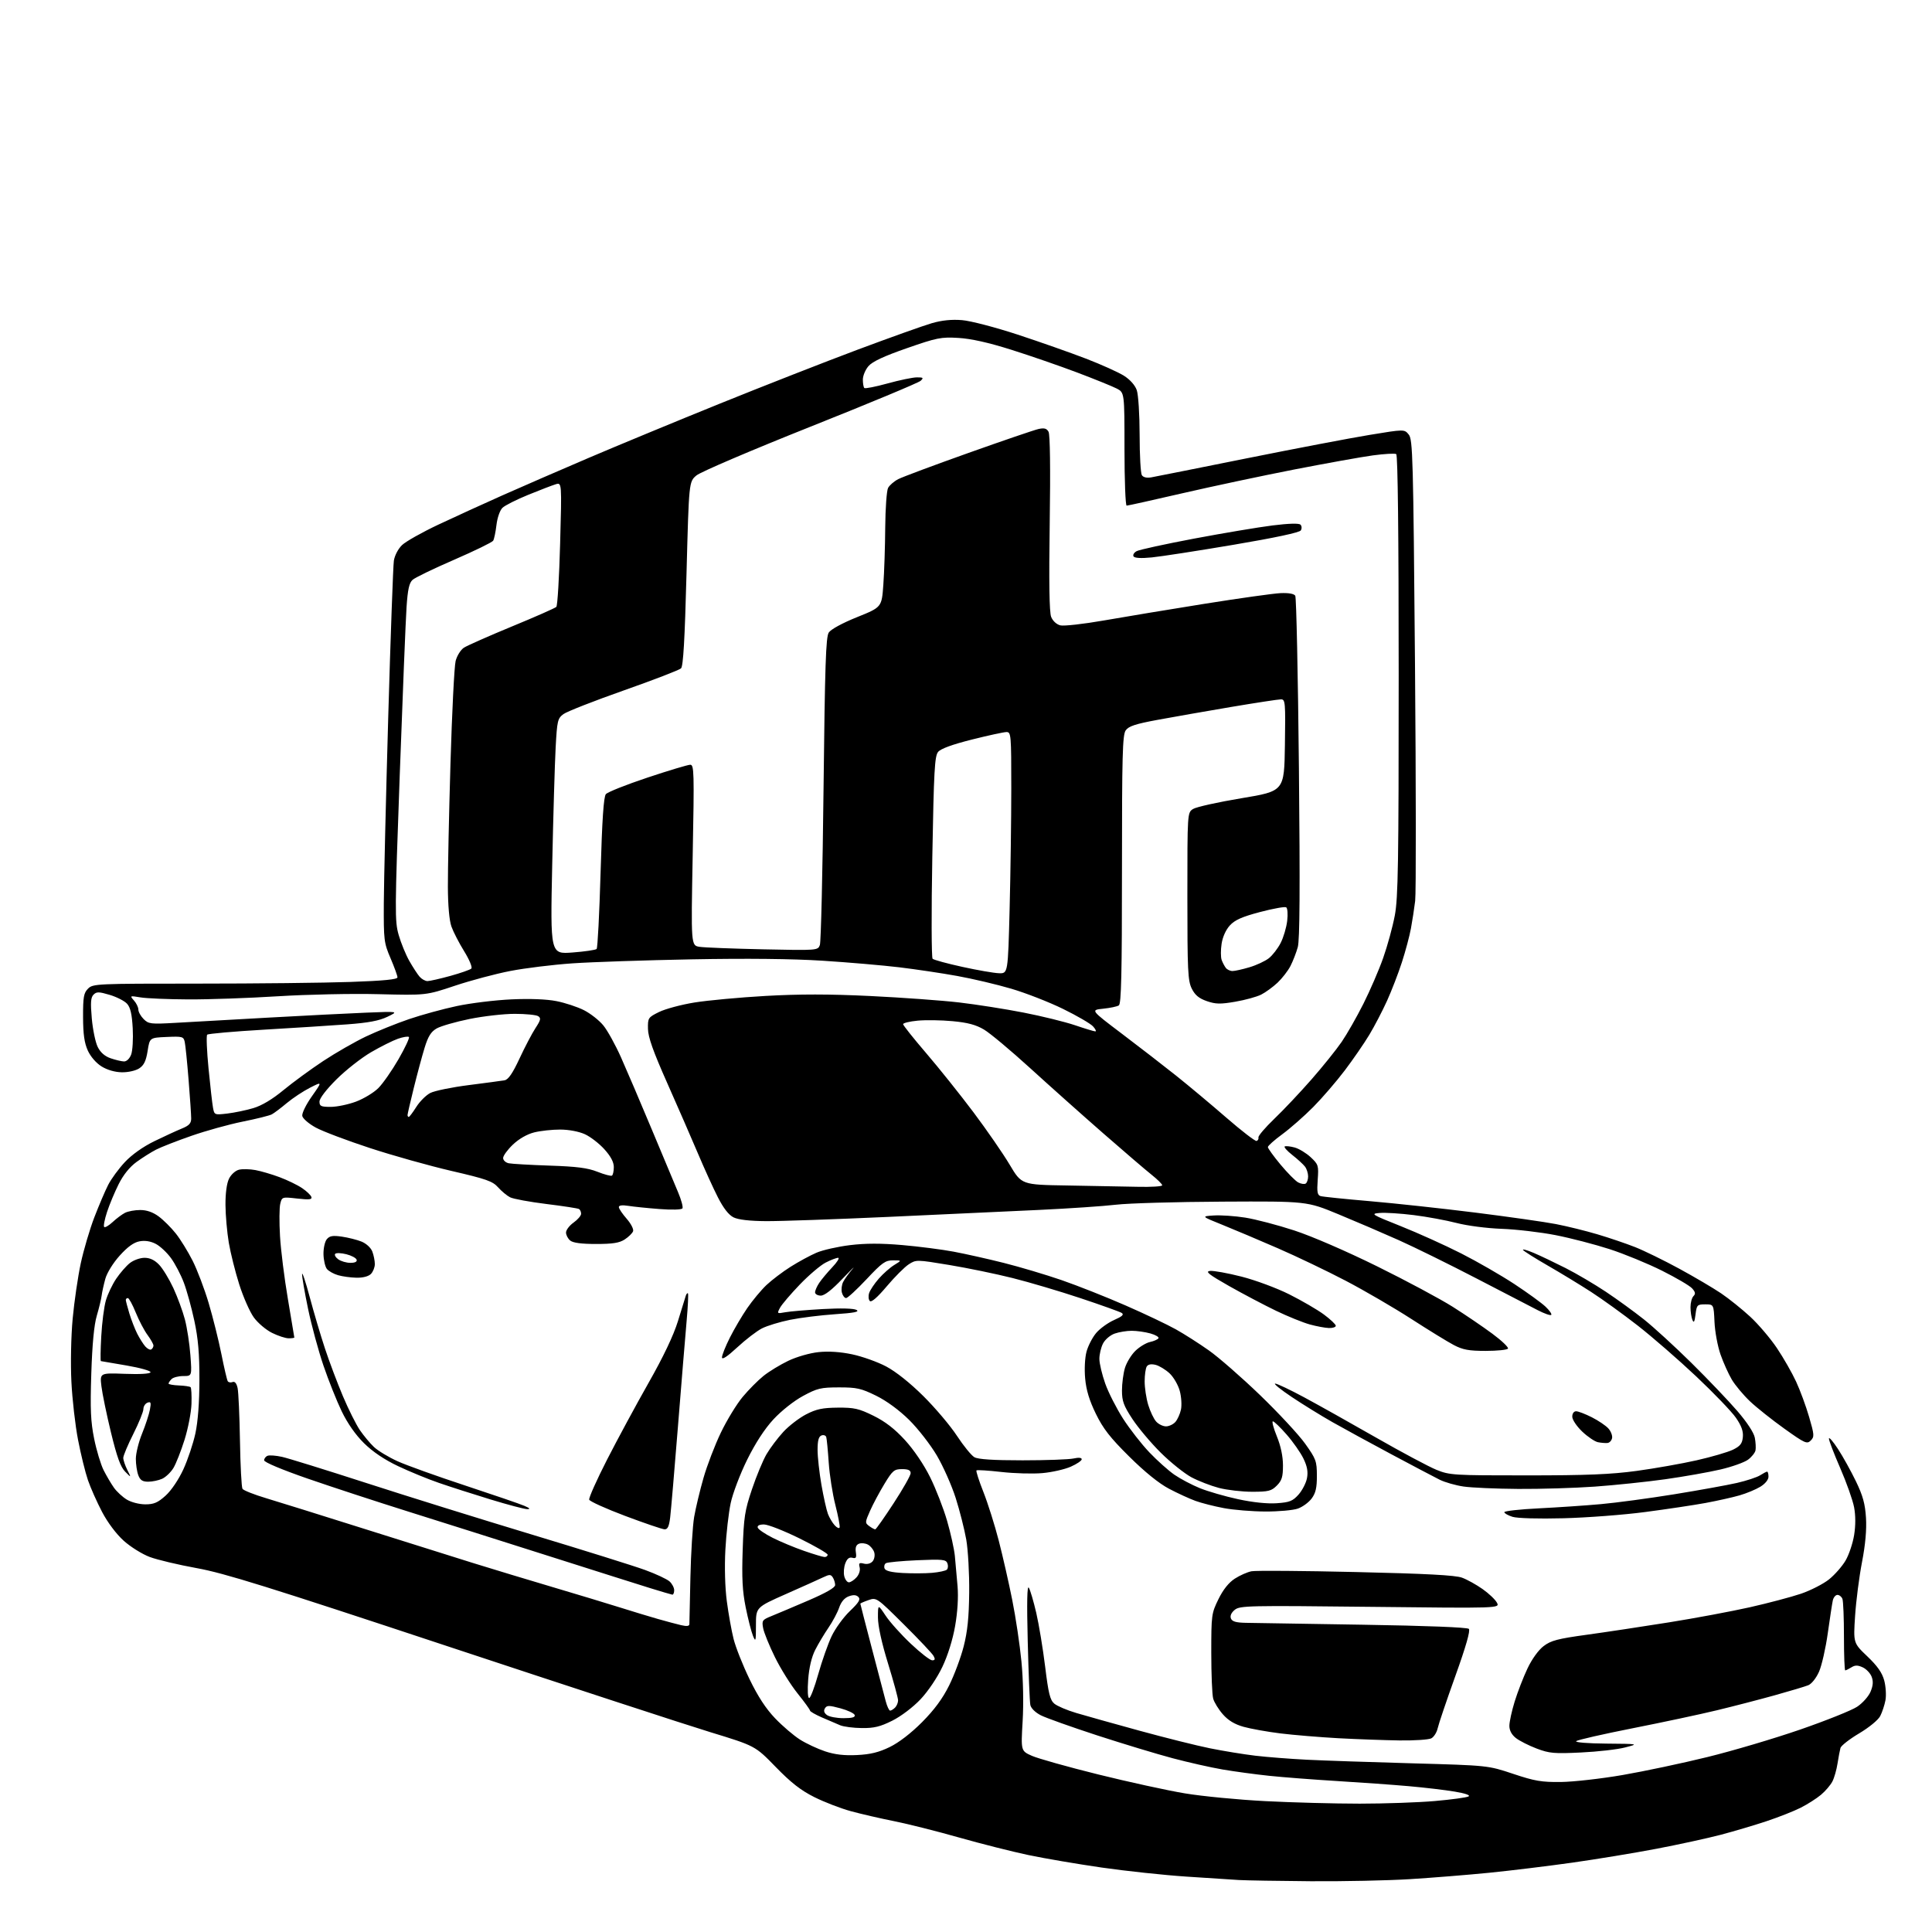 <?xml version="1.0" encoding="UTF-8" standalone="no"?>
<svg 
  version="1.1" 
  xmlns="http://www.w3.org/2000/svg" 
  xmlns:xlink="http://www.w3.org/1999/xlink" 
  xmlns:svg="http://www.w3.org/2000/svg"
  xmlns:rdf="http://www.w3.org/1999/02/22-rdf-syntax-ns#"
  xmlns:cc="http://creativecommons.org/ns#"
  xmlns:dc="http://purl.org/dc/elements/1.1/"
  viewBox="0 0 768 768"
  width="768"
  height="768"
>
<style>svg {background-color: white; }</style>"
<path stroke="none" fill="black" fill-rule="evenodd" d="M521.00,747.82C508.07,747.72 495.25,747.50 492.50,747.34C489.75,747.18 480.30,746.56 471.50,745.97C462.70,745.39 447.62,743.77 438.00,742.39C428.38,741.00 415.22,738.76 408.76,737.40C402.31,736.04 389.93,732.91 381.26,730.45C372.59,727.98 361.00,725.06 355.50,723.96C350.00,722.86 342.22,721.07 338.21,719.97C334.20,718.88 327.67,716.36 323.71,714.38C318.33,711.69 314.44,708.65 308.35,702.39C300.20,694.01 300.20,694.01 282.35,688.56C272.53,685.56 225.58,670.20 178.00,654.44C106.48,630.74 89.20,625.35 78.22,623.36C70.92,622.04 62.50,620.04 59.52,618.92C56.54,617.81 51.89,614.91 49.19,612.48C46.25,609.84 42.80,605.25 40.59,601.04C38.56,597.17 36.02,591.48 34.96,588.39C33.90,585.29 32.12,578.07 31.02,572.34C29.91,566.61 28.72,556.20 28.38,549.21C28.02,542.00 28.24,531.16 28.89,524.16C29.52,517.38 30.97,507.48 32.11,502.16C33.26,496.85 35.68,488.63 37.50,483.90C39.32,479.17 41.79,473.37 43.00,471.01C44.20,468.65 47.19,464.57 49.64,461.95C52.40,459.00 56.83,455.86 61.30,453.67C65.26,451.74 70.19,449.47 72.25,448.63C75.17,447.44 76.00,446.55 76.00,444.61C76.00,443.23 75.54,436.35 74.97,429.30C74.41,422.26 73.72,415.47 73.44,414.21C72.97,412.05 72.53,411.93 66.23,412.21C59.51,412.50 59.51,412.50 58.68,417.78C58.04,421.76 57.22,423.46 55.35,424.69C53.95,425.61 50.95,426.29 48.45,426.25C45.71,426.21 42.65,425.33 40.40,423.94C38.23,422.60 36.01,420.04 34.90,417.60C33.53,414.56 33.04,411.10 33.02,404.25C33.00,396.32 33.28,394.72 35.00,393.00C36.94,391.06 38.34,391.00 78.75,391.00C101.71,391.00 128.94,390.70 139.25,390.34C152.52,389.88 158.00,389.34 158.00,388.51C158.00,387.87 156.76,384.45 155.25,380.92C152.63,374.80 152.50,373.77 152.57,359.00C152.62,350.48 153.41,317.18 154.33,285.00C155.26,252.82 156.27,224.87 156.57,222.87C156.90,220.79 158.28,218.15 159.83,216.67C161.30,215.25 167.77,211.61 174.19,208.58C180.61,205.56 192.08,200.31 199.68,196.93C207.28,193.55 222.72,186.84 234.00,182.02C245.28,177.20 268.68,167.52 286.00,160.51C303.32,153.50 328.07,143.81 341.00,138.97C353.93,134.14 367.17,129.41 370.43,128.47C374.42,127.31 378.33,126.92 382.43,127.26C385.80,127.53 395.60,130.09 404.50,133.00C413.30,135.89 425.52,140.19 431.65,142.55C437.78,144.91 444.58,147.97 446.78,149.36C449.21,150.89 451.20,153.13 451.88,155.09C452.51,156.88 453.01,164.75 453.02,172.90C453.02,180.93 453.42,188.12 453.90,188.88C454.46,189.75 455.83,190.07 457.64,189.76C459.21,189.48 476.25,186.08 495.50,182.21C514.75,178.34 536.75,174.14 544.38,172.89C558.26,170.60 558.26,170.60 560.00,172.75C561.60,174.73 561.79,181.54 562.48,263.83C562.89,312.74 562.92,355.18 562.55,358.13C562.19,361.08 561.44,365.98 560.88,369.00C560.33,372.02 558.71,378.10 557.28,382.50C555.86,386.90 553.19,393.81 551.36,397.85C549.52,401.90 546.36,407.97 544.32,411.35C542.29,414.73 537.91,421.09 534.59,425.48C531.27,429.87 525.62,436.43 522.03,440.06C518.44,443.68 512.91,448.54 509.75,450.86C506.59,453.17 504.00,455.48 504.00,455.98C504.00,456.48 506.26,459.61 509.01,462.92C511.77,466.23 514.93,469.43 516.03,470.02C517.14,470.61 518.48,470.82 519.02,470.49C519.56,470.15 520.00,468.87 520.00,467.63C520.00,466.39 519.44,464.64 518.75,463.74C518.06,462.84 515.80,460.76 513.71,459.13C511.63,457.50 510.28,455.97 510.71,455.73C511.15,455.49 512.92,455.68 514.65,456.15C516.38,456.62 519.24,458.36 521.02,460.01C524.08,462.88 524.22,463.31 523.81,469.00C523.46,473.81 523.68,475.08 524.94,475.46C525.80,475.73 534.60,476.63 544.50,477.48C554.40,478.33 573.30,480.38 586.50,482.03C599.70,483.69 614.10,485.74 618.50,486.59C622.90,487.44 630.33,489.27 635.00,490.66C639.67,492.04 646.42,494.34 650.00,495.75C653.58,497.17 661.45,501.02 667.50,504.31C673.55,507.60 681.06,512.03 684.19,514.14C687.32,516.26 692.53,520.45 695.78,523.45C699.02,526.46 703.79,532.06 706.37,535.91C708.95,539.75 712.37,545.73 713.97,549.20C715.58,552.66 717.91,558.99 719.15,563.26C721.23,570.40 721.28,571.15 719.79,572.64C718.31,574.12 717.47,573.75 709.34,567.94C704.48,564.47 698.33,559.58 695.67,557.07C693.02,554.56 689.76,550.66 688.43,548.42C687.10,546.18 685.07,541.68 683.93,538.42C682.79,535.16 681.71,529.35 681.54,525.50C681.22,518.50 681.22,518.50 677.86,518.50C674.69,518.50 674.47,518.73 674.00,522.50C673.62,525.50 673.31,526.04 672.75,524.67C672.34,523.66 672.00,521.39 672.00,519.62C672.00,517.85 672.53,515.87 673.18,515.22C674.08,514.32 673.95,513.60 672.63,512.14C671.68,511.09 666.31,507.94 660.70,505.13C655.09,502.32 645.72,498.47 639.88,496.57C634.04,494.68 624.36,492.16 618.38,490.99C612.40,489.82 602.77,488.69 597.00,488.48C591.09,488.27 583.22,487.25 578.99,486.15C574.86,485.08 567.21,483.67 561.99,483.02C556.77,482.37 550.70,481.98 548.50,482.17C544.69,482.48 545.09,482.74 556.87,487.43C563.68,490.15 574.48,495.02 580.87,498.27C587.27,501.52 596.77,507.00 602.00,510.44C607.23,513.89 612.79,517.92 614.36,519.41C615.93,520.89 616.96,522.37 616.64,522.70C616.32,523.02 613.90,522.17 611.28,520.82C608.65,519.47 597.73,513.81 587.00,508.24C576.27,502.67 562.33,495.80 556.00,492.97C549.67,490.14 538.88,485.51 532.00,482.67C519.50,477.50 519.50,477.50 486.00,477.67C467.57,477.76 448.50,478.31 443.62,478.89C438.74,479.47 425.01,480.40 413.12,480.96C401.23,481.52 374.18,482.77 353.00,483.74C331.82,484.70 310.00,485.46 304.50,485.42C297.99,485.38 293.49,484.85 291.61,483.93C289.69,482.98 287.60,480.31 285.40,476.00C283.57,472.43 279.99,464.55 277.43,458.50C274.87,452.45 269.37,439.85 265.22,430.50C259.65,417.96 257.64,412.32 257.58,409.00C257.50,404.64 257.64,404.43 262.00,402.28C264.48,401.06 270.77,399.37 276.00,398.52C281.23,397.67 293.96,396.49 304.30,395.90C317.79,395.14 329.56,395.14 345.95,395.93C358.52,396.54 374.41,397.69 381.27,398.49C388.12,399.29 399.65,401.10 406.89,402.52C414.13,403.93 423.30,406.19 427.28,407.53C431.25,408.88 434.91,409.99 435.40,409.99C435.90,410.00 435.50,409.11 434.51,408.02C433.53,406.92 428.17,403.80 422.61,401.08C417.05,398.35 407.77,394.73 402.00,393.03C396.23,391.33 386.55,389.05 380.50,387.96C374.45,386.86 364.10,385.32 357.50,384.52C350.90,383.73 337.18,382.55 327.00,381.90C314.97,381.13 296.79,380.94 275.00,381.35C256.57,381.70 235.20,382.42 227.50,382.95C219.80,383.48 208.73,384.84 202.90,385.97C197.07,387.09 187.15,389.74 180.85,391.84C169.39,395.67 169.39,395.67 150.45,395.20C139.98,394.93 122.11,395.31 110.50,396.03C98.95,396.76 82.91,397.32 74.86,397.28C66.80,397.24 58.25,396.88 55.86,396.48C51.59,395.77 51.54,395.79 53.25,397.71C54.21,398.78 55.00,400.41 55.00,401.33C55.00,402.25 55.95,403.95 57.10,405.10C59.06,407.06 59.92,407.16 69.85,406.59C75.71,406.25 92.20,405.32 106.50,404.53C120.80,403.73 138.35,402.84 145.50,402.55C158.50,402.02 158.50,402.02 154.00,404.19C150.71,405.77 146.41,406.58 138.00,407.20C131.68,407.67 116.73,408.62 104.79,409.32C92.85,410.02 82.76,410.91 82.36,411.30C81.97,411.70 82.21,417.75 82.90,424.76C83.58,431.77 84.38,438.79 84.68,440.38C85.20,443.20 85.30,443.24 90.36,442.65C93.19,442.31 97.84,441.35 100.69,440.50C104.07,439.50 108.27,436.99 112.69,433.33C116.44,430.24 123.55,425.04 128.49,421.77C133.44,418.50 141.09,414.12 145.49,412.02C149.90,409.93 157.59,406.83 162.59,405.12C167.58,403.42 176.13,401.08 181.59,399.92C187.04,398.76 196.77,397.57 203.22,397.27C210.66,396.93 217.22,397.18 221.19,397.96C224.62,398.63 229.54,400.25 232.12,401.56C234.69,402.86 238.15,405.57 239.80,407.58C241.46,409.58 244.64,415.34 246.88,420.36C249.12,425.39 254.63,438.27 259.11,449.00C263.59,459.73 268.30,470.96 269.56,473.96C270.83,476.96 271.60,479.83 271.29,480.34C270.95,480.88 267.12,481.00 262.14,480.61C257.43,480.25 251.87,479.68 249.79,479.35C247.34,478.96 246.00,479.13 246.00,479.84C246.00,480.44 247.40,482.52 249.11,484.47C250.82,486.42 251.96,488.65 251.66,489.44C251.36,490.24 249.87,491.70 248.35,492.69C246.23,494.08 243.60,494.50 236.95,494.50C231.10,494.50 227.78,494.06 226.66,493.13C225.74,492.37 225.00,490.94 225.00,489.95C225.00,488.95 226.35,487.17 228.00,486.00C229.65,484.83 231.00,483.25 231.00,482.49C231.00,481.74 230.63,480.89 230.18,480.61C229.73,480.33 223.90,479.43 217.22,478.61C210.54,477.78 204.04,476.59 202.78,475.95C201.53,475.32 199.38,473.53 198.00,471.99C195.83,469.55 193.36,468.68 179.50,465.47C170.70,463.43 156.07,459.33 147.00,456.35C137.93,453.38 128.26,449.72 125.51,448.22C122.77,446.72 120.36,444.65 120.16,443.61C119.96,442.55 121.63,439.13 123.97,435.81C128.14,429.89 128.14,429.89 123.26,432.37C120.58,433.73 116.43,436.47 114.04,438.46C111.66,440.46 108.96,442.49 108.04,442.98C107.12,443.47 101.90,444.77 96.43,445.87C90.97,446.97 81.79,449.52 76.04,451.53C70.28,453.53 63.98,456.00 62.04,457.00C60.09,458.00 56.60,460.21 54.27,461.90C51.53,463.90 49.02,467.02 47.16,470.74C45.57,473.91 43.49,478.89 42.54,481.81C41.58,484.74 41.07,487.41 41.41,487.74C41.75,488.08 43.25,487.20 44.76,485.80C46.27,484.39 48.48,482.74 49.68,482.12C50.89,481.50 53.61,481.00 55.74,481.00C58.31,481.00 60.77,481.85 63.06,483.54C64.95,484.93 68.01,487.97 69.85,490.29C71.70,492.60 74.71,497.49 76.56,501.14C78.41,504.80 81.29,512.39 82.96,518.02C84.63,523.65 86.90,532.74 88.00,538.22C89.09,543.70 90.23,548.57 90.53,549.05C90.82,549.52 91.68,549.68 92.44,549.39C93.34,549.04 94.03,549.86 94.45,551.77C94.80,553.37 95.22,562.78 95.39,572.68C95.55,582.59 96.01,591.20 96.39,591.83C96.78,592.45 101.01,594.13 105.80,595.56C110.58,596.99 127.78,602.36 144.00,607.48C160.22,612.60 180.03,618.83 188.00,621.31C195.97,623.79 210.38,628.14 220.00,630.99C229.62,633.84 241.55,637.45 246.50,639.01C251.45,640.57 258.20,642.62 261.50,643.56C264.80,644.50 268.96,645.61 270.75,646.03C272.96,646.55 274.01,646.42 274.04,645.64C274.06,645.02 274.24,636.62 274.45,627.00C274.66,617.38 275.33,606.58 275.94,603.00C276.56,599.42 278.23,592.45 279.65,587.50C281.07,582.55 284.17,574.45 286.55,569.50C288.93,564.55 292.82,558.17 295.19,555.33C297.56,552.48 301.30,548.71 303.50,546.95C305.70,545.18 310.14,542.48 313.36,540.94C316.68,539.35 321.89,537.86 325.36,537.49C329.39,537.07 334.00,537.37 338.76,538.37C342.76,539.21 348.84,541.38 352.26,543.19C356.12,545.23 361.77,549.73 367.07,554.99C371.79,559.67 377.79,566.77 380.40,570.76C383.02,574.75 386.14,578.58 387.33,579.26C388.82,580.11 394.80,580.50 406.50,580.50C415.85,580.50 424.96,580.17 426.75,579.77C428.78,579.32 430.00,579.44 430.00,580.08C430.00,580.65 428.04,581.98 425.65,583.03C423.26,584.09 418.20,585.24 414.40,585.58C410.61,585.92 403.25,585.72 398.05,585.13C392.86,584.54 388.41,584.26 388.16,584.51C387.91,584.76 389.15,588.63 390.93,593.12C392.70,597.61 395.44,606.28 397.01,612.39C398.59,618.50 401.01,629.12 402.38,636.00C403.76,642.88 405.41,653.90 406.04,660.50C406.74,667.66 406.93,677.24 406.51,684.27C405.82,696.03 405.82,696.03 410.23,697.98C412.65,699.05 424.50,702.38 436.56,705.37C448.63,708.36 464.12,711.75 471.00,712.89C477.88,714.04 492.27,715.43 503.00,715.98C513.73,716.53 530.60,716.98 540.50,716.98C550.40,716.98 563.87,716.51 570.44,715.93C577.01,715.36 583.00,714.54 583.76,714.11C584.61,713.64 582.51,712.90 578.32,712.20C574.57,711.56 566.33,710.59 560.00,710.03C553.67,709.47 540.85,708.56 531.50,707.99C522.15,707.42 510.00,706.49 504.50,705.91C499.00,705.33 490.68,704.20 486.00,703.40C481.32,702.60 472.40,700.59 466.16,698.93C459.93,697.28 446.43,693.19 436.16,689.85C425.90,686.50 415.82,682.91 413.77,681.87C411.56,680.75 409.84,679.06 409.57,677.74C409.32,676.51 408.86,665.15 408.54,652.50C408.15,636.83 408.29,630.03 408.98,631.15C409.54,632.06 410.86,636.56 411.93,641.15C412.99,645.74 414.58,655.35 415.46,662.50C416.77,673.21 417.42,675.81 419.12,677.24C420.26,678.19 424.18,679.86 427.84,680.94C431.50,682.03 442.82,685.20 453.00,687.99C463.18,690.78 475.77,693.93 481.00,694.98C486.23,696.04 494.32,697.36 499.00,697.92C503.68,698.47 512.90,699.19 519.50,699.52C526.10,699.85 545.00,700.49 561.50,700.95C591.50,701.79 591.50,701.79 601.50,705.13C610.08,708.00 612.78,708.46 620.50,708.37C625.45,708.31 636.48,707.07 645.00,705.60C653.52,704.13 668.70,700.92 678.73,698.45C688.76,695.99 705.36,691.07 715.63,687.52C725.89,683.97 736.06,679.90 738.22,678.47C740.39,677.04 742.79,674.34 743.57,672.48C744.59,670.05 744.71,668.37 744.01,666.54C743.48,665.13 741.87,663.44 740.45,662.79C738.45,661.88 737.41,661.88 735.94,662.81C734.89,663.46 733.80,664.00 733.51,664.00C733.23,664.00 733.00,657.96 733.00,650.58C733.00,643.20 732.73,636.45 732.39,635.58C732.06,634.71 731.17,634.00 730.41,634.00C729.66,634.00 728.82,635.01 728.56,636.25C728.29,637.49 727.40,643.36 726.56,649.30C725.73,655.23 724.17,662.09 723.09,664.54C721.96,667.09 720.13,669.38 718.81,669.91C717.54,670.42 711.55,672.21 705.50,673.90C699.45,675.58 689.10,678.27 682.50,679.86C675.90,681.46 660.83,684.67 649.00,687.01C637.17,689.35 627.07,691.65 626.55,692.13C626.01,692.63 631.14,693.05 638.55,693.11C651.50,693.22 651.50,693.22 646.00,694.64C642.98,695.43 635.10,696.33 628.50,696.64C617.80,697.16 615.89,696.99 610.83,695.07C607.72,693.89 604.00,692.00 602.58,690.89C600.90,689.56 600.00,687.88 600.00,686.03C600.00,684.48 600.95,680.13 602.11,676.37C603.28,672.60 605.56,666.70 607.19,663.26C608.95,659.53 611.55,655.92 613.60,654.36C616.51,652.14 619.18,651.43 630.77,649.84C638.32,648.80 653.00,646.58 663.40,644.92C673.79,643.26 688.28,640.55 695.59,638.91C702.90,637.26 712.05,634.84 715.92,633.53C719.78,632.21 724.81,629.64 727.08,627.82C729.35,625.99 732.30,622.63 733.64,620.34C734.98,618.06 736.51,613.51 737.04,610.23C737.66,606.40 737.65,602.44 737.03,599.14C736.49,596.32 734.02,589.33 731.53,583.62C729.04,577.90 727.01,572.61 727.03,571.86C727.04,571.11 728.66,572.98 730.63,576.00C732.60,579.02 735.81,584.81 737.76,588.85C740.52,594.55 741.41,597.79 741.76,603.35C742.05,608.10 741.52,614.02 740.17,621.00C739.06,626.77 737.82,636.36 737.43,642.31C736.72,653.12 736.72,653.12 742.28,658.42C746.30,662.25 748.17,664.92 749.01,668.02C749.64,670.39 749.86,673.92 749.50,675.87C749.13,677.83 748.19,680.66 747.41,682.17C746.61,683.72 742.96,686.72 739.03,689.05C735.21,691.32 731.87,693.93 731.61,694.84C731.36,695.75 730.84,698.52 730.45,701.00C730.07,703.48 729.16,706.68 728.42,708.13C727.68,709.58 725.64,711.97 723.89,713.44C722.15,714.91 718.52,717.22 715.84,718.58C713.17,719.94 707.04,722.35 702.24,723.95C697.43,725.55 689.23,727.98 684.00,729.36C678.77,730.73 667.30,733.23 658.50,734.91C649.70,736.59 634.62,739.07 625.00,740.43C615.38,741.79 600.52,743.60 592.00,744.45C583.48,745.30 569.30,746.44 560.50,746.99C551.70,747.54 533.92,747.91 521.00,747.82zM340.67,697.66C346.00,697.40 349.35,696.58 353.67,694.48C357.30,692.72 362.16,688.98 366.54,684.58C371.42,679.66 374.71,675.21 377.29,670.00C379.34,665.88 381.94,658.90 383.07,654.50C384.59,648.58 385.17,642.98 385.27,633.00C385.35,625.57 384.82,616.13 384.10,612.00C383.37,607.88 381.49,600.45 379.91,595.50C378.34,590.55 374.97,582.96 372.43,578.62C369.88,574.29 364.92,567.91 361.39,564.43C357.42,560.52 352.43,556.86 348.26,554.81C342.33,551.90 340.57,551.50 333.51,551.51C326.30,551.51 324.87,551.86 319.21,554.92C315.60,556.87 310.60,560.83 307.48,564.19C303.95,568.00 300.28,573.65 297.00,580.28C294.22,585.90 291.28,593.65 290.46,597.50C289.64,601.35 288.69,609.67 288.35,616.00C287.98,622.94 288.20,631.07 288.92,636.50C289.57,641.45 290.78,648.20 291.61,651.50C292.43,654.80 295.29,662.01 297.96,667.51C301.29,674.39 304.48,679.27 308.15,683.09C311.09,686.16 315.52,689.94 318.00,691.51C320.48,693.08 324.98,695.18 328.00,696.19C331.88,697.48 335.61,697.91 340.67,697.66zM556.32,691.85C550.37,691.76 539.42,691.37 532.00,690.97C524.58,690.56 514.23,689.70 509.00,689.06C503.77,688.41 497.19,687.23 494.36,686.44C490.81,685.45 488.25,683.91 486.12,681.48C484.42,679.55 482.68,676.73 482.26,675.23C481.84,673.73 481.50,665.52 481.50,657.00C481.50,641.99 481.59,641.32 484.35,635.70C486.22,631.88 488.45,629.09 490.85,627.54C492.86,626.24 495.85,624.92 497.50,624.60C499.15,624.28 517.83,624.41 539.00,624.91C566.95,625.55 578.51,626.17 581.18,627.15C583.20,627.89 586.88,629.93 589.35,631.68C591.83,633.42 594.39,635.86 595.05,637.09C596.24,639.32 596.24,639.32 544.63,638.74C496.31,638.20 492.89,638.27 490.85,639.92C489.47,641.04 488.90,642.30 489.30,643.34C489.78,644.58 491.29,645.02 495.22,645.10C498.12,645.15 519.04,645.49 541.70,645.85C566.93,646.25 583.29,646.89 583.89,647.50C584.55,648.16 582.75,654.47 578.52,666.25C575.02,676.01 571.86,685.35 571.50,687.01C571.14,688.66 570.00,690.46 568.98,691.01C567.97,691.55 562.26,691.93 556.32,691.85zM342.59,686.93C339.24,686.90 335.38,686.40 334.00,685.83C332.62,685.25 329.36,683.86 326.75,682.72C324.14,681.59 322.00,680.36 322.00,679.99C322.00,679.63 319.77,676.55 317.04,673.15C314.31,669.75 310.26,663.26 308.04,658.73C305.81,654.21 303.71,649.04 303.37,647.25C302.79,644.21 303.00,643.90 306.63,642.43C308.76,641.57 315.34,638.79 321.25,636.25C328.41,633.17 331.99,631.11 331.98,630.07C331.98,629.20 331.56,627.85 331.06,627.06C330.28,625.83 329.73,625.81 327.32,626.96C325.77,627.71 319.10,630.70 312.50,633.62C300.50,638.93 300.50,638.93 300.50,646.04C300.50,652.49 300.39,652.88 299.31,650.24C298.66,648.63 297.36,643.56 296.43,638.97C295.12,632.51 294.85,627.32 295.23,616.06C295.66,603.07 296.06,600.48 298.92,592.00C300.68,586.77 303.28,580.50 304.71,578.06C306.14,575.62 309.13,571.65 311.36,569.22C313.59,566.80 317.69,563.65 320.46,562.22C324.52,560.13 326.96,559.61 333.02,559.56C339.57,559.51 341.40,559.92 347.21,562.78C351.89,565.09 355.64,567.98 359.74,572.46C363.25,576.29 367.26,582.20 369.74,587.21C372.02,591.81 375.05,599.61 376.48,604.54C377.91,609.47 379.30,615.75 379.57,618.50C379.84,621.25 380.32,626.65 380.64,630.50C381.01,634.91 380.65,640.77 379.68,646.33C378.74,651.74 376.78,658.04 374.61,662.60C372.56,666.92 368.92,672.32 365.91,675.51C362.91,678.67 358.19,682.25 354.71,683.99C349.90,686.39 347.45,686.99 342.59,686.93zM335.27,683.00C338.74,683.00 340.05,682.64 339.75,681.75C339.53,681.06 336.97,679.86 334.08,679.08C329.54,677.86 328.70,677.86 327.93,679.08C327.33,680.04 327.58,680.91 328.71,681.75C329.63,682.44 332.58,683.00 335.27,683.00zM353.84,680.00C354.26,680.00 355.14,679.46 355.80,678.80C356.46,678.14 357.00,676.84 357.00,675.91C357.00,674.99 355.20,668.39 353.00,661.24C350.47,653.03 349.00,646.31 349.00,642.96C349.00,637.66 349.00,637.66 352.04,642.24C353.71,644.76 358.22,649.79 362.06,653.41C365.90,657.04 369.72,660.00 370.55,660.00C371.70,660.00 371.83,659.57 371.10,658.25C370.57,657.29 365.25,651.65 359.28,645.73C348.48,635.01 348.41,634.96 345.21,636.08C343.45,636.69 342.00,637.33 342.00,637.49C342.00,637.66 344.05,645.60 346.55,655.15C349.05,664.69 351.54,674.19 352.09,676.25C352.63,678.31 353.42,680.00 353.84,680.00zM321.66,675.00C322.17,675.00 323.80,670.73 325.27,665.50C326.74,660.28 329.12,653.50 330.57,650.44C332.02,647.38 335.28,642.88 337.82,640.45C341.43,636.99 342.17,635.77 341.22,634.82C340.37,633.97 339.23,633.89 337.40,634.56C335.71,635.17 334.37,636.74 333.58,639.05C332.92,641.00 331.00,644.60 329.32,647.05C327.65,649.50 325.27,653.47 324.05,655.88C322.63,658.68 321.62,662.92 321.27,667.63C320.94,671.98 321.10,675.00 321.66,675.00zM267.25,633.90C266.84,633.84 262.90,632.68 258.50,631.32C254.10,629.96 235.88,624.19 218.00,618.50C200.12,612.81 175.15,604.91 162.50,600.94C149.85,596.97 131.74,591.04 122.25,587.75C112.01,584.20 105.00,581.26 105.00,580.49C105.00,579.79 105.62,578.98 106.38,578.69C107.13,578.40 109.72,578.59 112.13,579.13C114.53,579.66 129.55,584.32 145.50,589.48C161.45,594.65 191.14,603.89 211.48,610.03C231.82,616.17 252.03,622.49 256.39,624.08C260.75,625.67 265.14,627.73 266.16,628.64C267.17,629.56 268.00,631.14 268.00,632.15C268.00,633.17 267.66,633.95 267.25,633.90zM337.45,629.00C338.13,629.00 339.49,628.11 340.47,627.03C341.51,625.89 342.03,624.22 341.72,623.04C341.28,621.35 341.56,621.10 343.42,621.57C344.77,621.91 346.14,621.53 346.91,620.61C347.60,619.77 347.87,618.18 347.51,617.05C347.16,615.92 346.03,614.55 345.00,614.00C343.98,613.46 342.40,613.29 341.48,613.65C340.33,614.09 339.94,615.13 340.21,617.00C340.54,619.21 340.28,619.62 338.82,619.24C337.58,618.92 336.73,619.59 336.02,621.46C335.46,622.93 335.27,625.23 335.61,626.57C335.94,627.91 336.77,629.00 337.45,629.00zM370.50,625.23C373.25,624.99 375.90,624.42 376.38,623.97C376.87,623.51 376.97,622.37 376.61,621.43C376.03,619.92 374.66,619.78 364.61,620.22C358.36,620.50 352.77,621.03 352.17,621.39C351.57,621.76 351.33,622.71 351.63,623.49C352.01,624.47 354.27,625.03 358.84,625.29C362.50,625.49 367.75,625.47 370.50,625.23zM327.75,618.94C328.44,618.97 329.00,618.56 329.00,618.02C329.00,617.48 323.95,614.56 317.78,611.52C311.60,608.48 305.27,606.00 303.69,606.00C301.87,606.00 300.97,606.45 301.21,607.25C301.41,607.94 304.08,609.76 307.14,611.30C310.20,612.84 315.81,615.18 319.60,616.49C323.40,617.81 327.06,618.91 327.75,618.94zM264.16,607.93C263.25,607.89 256.23,605.50 248.56,602.62C240.90,599.74 234.44,596.82 234.22,596.15C233.99,595.47 237.19,588.30 241.33,580.21C245.47,572.12 252.89,558.38 257.83,549.68C263.72,539.30 267.73,530.88 269.49,525.18C270.96,520.41 272.36,515.87 272.60,515.11C272.85,514.34 273.24,513.90 273.47,514.13C273.70,514.36 273.46,519.26 272.95,525.03C272.44,530.79 270.88,549.67 269.50,567.00C268.11,584.33 266.72,600.64 266.40,603.25C265.96,606.81 265.40,607.98 264.16,607.93zM333.77,607.18C333.95,606.65 333.18,602.63 332.07,598.26C330.95,593.88 329.76,586.30 329.43,581.40C329.10,576.51 328.66,571.95 328.45,571.27C328.25,570.59 327.38,570.30 326.54,570.62C325.43,571.05 325.00,572.65 325.00,576.36C325.00,579.19 325.70,585.46 326.54,590.29C327.39,595.13 328.55,600.30 329.11,601.79C329.68,603.28 330.88,605.32 331.79,606.32C332.70,607.33 333.59,607.72 333.77,607.18zM347.94,607.94C348.25,607.90 351.54,603.23 355.25,597.54C358.96,591.86 362.00,586.49 362.00,585.61C362.00,584.44 361.05,584.00 358.57,584.00C355.46,584.00 354.81,584.54 351.56,589.90C349.59,593.15 347.02,597.95 345.86,600.58C343.83,605.16 343.82,605.40 345.57,606.67C346.57,607.40 347.63,607.97 347.94,607.94zM621.50,603.53C611.50,603.79 603.16,603.55 601.25,602.96C599.46,602.40 598.00,601.57 598.00,601.11C598.00,600.65 604.19,599.96 611.75,599.59C619.31,599.21 630.43,598.46 636.46,597.91C642.49,597.37 655.54,595.61 665.46,594.01C675.38,592.40 686.65,590.36 690.50,589.48C694.35,588.59 698.50,587.22 699.71,586.43C700.93,585.65 702.17,585.00 702.46,585.00C702.76,585.00 703.00,585.91 703.00,587.01C703.00,588.21 701.69,589.83 699.75,591.01C697.96,592.10 694.25,593.64 691.50,594.43C688.75,595.23 682.67,596.58 678.00,597.45C673.33,598.31 662.52,599.93 654.00,601.05C645.48,602.18 630.85,603.29 621.50,603.53zM503.00,600.85C497.77,600.83 490.35,600.23 486.50,599.50C482.65,598.78 477.55,597.48 475.17,596.61C472.79,595.74 468.06,593.57 464.67,591.78C460.72,589.70 455.04,585.11 448.89,579.01C441.29,571.49 438.52,567.93 435.62,562.00C433.04,556.72 431.78,552.58 431.37,548.00C431.02,544.26 431.26,539.72 431.91,537.30C432.54,534.98 434.26,531.65 435.74,529.89C437.22,528.13 440.42,525.82 442.85,524.74C446.12,523.30 446.91,522.56 445.89,521.91C445.12,521.43 437.75,518.79 429.50,516.04C421.25,513.29 409.10,509.69 402.50,508.04C395.90,506.38 384.58,504.05 377.35,502.85C364.36,500.70 364.17,500.70 361.24,502.59C359.61,503.64 355.68,507.57 352.51,511.32C348.77,515.75 346.41,517.81 345.77,517.17C345.24,516.64 345.11,515.23 345.49,514.03C345.87,512.84 347.60,510.25 349.34,508.27C351.08,506.29 353.85,503.84 355.50,502.84C358.50,501.01 358.50,501.01 355.00,501.00C351.93,501.00 350.63,501.93 344.47,508.50C340.60,512.62 336.94,516.00 336.34,516.00C335.73,516.00 334.98,515.03 334.67,513.84C334.36,512.65 334.58,510.74 335.17,509.59C335.76,508.44 337.42,506.13 338.87,504.45C340.32,502.77 338.57,504.47 335.00,508.22C330.67,512.77 327.75,515.04 326.25,515.03C325.01,515.01 324.00,514.43 324.00,513.72C324.00,513.02 324.74,511.33 325.65,509.97C326.56,508.61 328.90,505.81 330.85,503.75C332.81,501.69 333.85,500.00 333.16,500.00C332.48,500.00 330.25,500.85 328.21,501.90C326.17,502.94 321.53,506.88 317.91,510.65C314.29,514.42 310.75,518.57 310.06,519.88C308.82,522.20 308.87,522.24 312.15,521.64C313.99,521.30 320.72,520.73 327.09,520.37C334.24,519.97 339.36,520.10 340.47,520.72C341.80,521.47 339.61,521.90 331.88,522.43C326.17,522.82 318.15,523.82 314.05,524.65C309.95,525.48 304.92,527.02 302.88,528.06C300.83,529.11 296.42,532.49 293.08,535.59C289.08,539.29 287.00,540.66 287.00,539.58C287.00,538.68 288.41,535.14 290.14,531.72C291.86,528.30 294.97,523.02 297.04,520.00C299.11,516.98 302.54,512.86 304.65,510.85C306.77,508.85 311.10,505.56 314.27,503.56C317.45,501.55 322.08,499.04 324.57,497.97C327.06,496.90 333.06,495.55 337.89,494.96C344.06,494.21 350.26,494.20 358.65,494.93C365.23,495.50 374.41,496.68 379.05,497.55C383.70,498.42 392.68,500.43 399.00,502.02C405.32,503.61 415.68,506.69 422.01,508.87C428.34,511.06 439.79,515.59 447.46,518.95C455.13,522.30 464.12,526.58 467.45,528.45C470.78,530.31 476.67,534.07 480.53,536.80C484.40,539.52 493.55,547.51 500.87,554.56C508.18,561.61 516.26,570.30 518.82,573.89C523.15,579.96 523.47,580.84 523.48,586.63C523.50,591.39 523.01,593.51 521.41,595.67C520.25,597.23 517.78,599.04 515.91,599.69C514.03,600.35 508.23,600.87 503.00,600.85zM209.50,599.90C208.40,599.88 201.88,598.16 195.00,596.06C188.12,593.96 178.90,591.00 174.50,589.48C170.10,587.97 162.78,584.96 158.24,582.81C152.82,580.24 148.17,577.11 144.71,573.70C141.33,570.37 138.14,565.80 135.82,561.00C133.84,556.88 130.57,548.69 128.57,542.81C126.57,536.93 123.82,526.81 122.47,520.31C121.12,513.81 120.05,507.60 120.08,506.50C120.12,505.40 121.47,509.45 123.09,515.50C124.70,521.55 127.43,530.77 129.16,536.00C130.88,541.23 134.10,549.77 136.31,555.00C138.52,560.23 141.56,566.30 143.06,568.50C144.57,570.70 147.08,573.72 148.65,575.20C150.22,576.69 154.44,579.23 158.02,580.86C161.60,582.48 173.74,586.84 184.99,590.54C196.23,594.25 206.80,597.87 208.47,598.60C210.68,599.56 210.96,599.92 209.50,599.90zM57.75,598.00C61.19,598.00 62.72,597.34 65.84,594.53C68.08,592.50 71.00,588.18 72.87,584.13C74.63,580.31 76.78,573.89 77.66,569.85C78.68,565.13 79.26,557.49 79.27,548.50C79.29,538.11 78.77,532.05 77.25,525.00C76.13,519.77 74.25,512.96 73.07,509.86C71.90,506.75 69.61,502.38 67.99,500.14C66.37,497.90 63.63,495.34 61.90,494.45C59.84,493.38 57.62,493.04 55.44,493.45C53.17,493.87 50.70,495.66 47.58,499.13C44.97,502.02 42.53,505.97 41.87,508.34C41.24,510.63 40.58,513.62 40.41,515.00C40.24,516.38 39.37,519.98 38.48,523.00C37.39,526.69 36.67,534.27 36.29,546.02C35.83,560.23 36.05,565.13 37.43,571.94C38.36,576.55 40.06,582.17 41.19,584.42C42.33,586.66 44.16,589.78 45.27,591.35C46.37,592.92 48.68,595.05 50.39,596.10C52.15,597.17 55.34,597.99 57.75,598.00zM507.49,597.56C512.63,597.21 513.86,596.72 516.19,594.12C517.67,592.45 519.19,589.51 519.55,587.58C520.03,585.03 519.64,582.89 518.13,579.78C516.99,577.43 513.98,573.14 511.45,570.25C508.92,567.36 506.46,565.00 505.99,565.00C505.52,565.00 506.23,567.69 507.57,570.98C509.14,574.83 510.00,578.94 510.00,582.53C510.00,587.10 509.56,588.53 507.55,590.55C505.39,592.71 504.21,593.00 497.76,593.00C493.72,593.00 487.77,592.31 484.53,591.47C481.30,590.62 476.37,588.71 473.58,587.22C470.80,585.72 465.34,581.35 461.45,577.50C457.56,573.65 452.50,567.64 450.19,564.14C446.67,558.79 446.00,556.97 446.00,552.75C446.00,549.99 446.53,545.97 447.17,543.81C447.82,541.66 449.68,538.59 451.31,537.00C452.95,535.40 455.56,533.82 457.13,533.47C458.70,533.13 460.22,532.46 460.51,531.98C460.81,531.50 459.35,530.64 457.28,530.06C455.20,529.48 451.88,529.01 449.90,529.01C447.92,529.00 444.87,529.50 443.12,530.11C441.34,530.73 439.29,532.47 438.47,534.06C437.66,535.62 437.01,538.39 437.02,540.20C437.03,542.02 438.08,546.42 439.35,550.00C440.62,553.58 443.82,559.85 446.45,563.96C449.09,568.06 453.78,574.07 456.88,577.32C459.97,580.57 464.45,584.57 466.83,586.22C469.21,587.86 473.77,590.27 476.97,591.57C480.17,592.87 487.00,594.84 492.14,595.95C498.01,597.22 503.74,597.82 507.49,597.56zM603.50,591.87C594.70,591.81 584.93,591.38 581.79,590.92C578.64,590.46 574.37,589.24 572.29,588.21C570.20,587.17 561.60,582.64 553.17,578.14C544.73,573.63 534.16,567.86 529.67,565.32C525.18,562.77 517.90,558.28 513.51,555.34C509.11,552.40 506.14,550.00 506.90,550.00C507.67,550.00 512.84,552.45 518.39,555.44C523.95,558.43 536.83,565.64 547.00,571.46C557.17,577.28 567.98,583.04 571.00,584.27C576.27,586.41 577.76,586.50 607.00,586.49C630.66,586.49 640.43,586.09 650.58,584.71C657.78,583.73 668.52,581.83 674.45,580.49C680.38,579.15 686.87,577.25 688.87,576.28C691.77,574.86 692.56,573.85 692.81,571.27C693.04,568.96 692.26,566.78 690.07,563.61C688.40,561.17 681.28,553.76 674.26,547.14C667.24,540.52 656.77,531.42 651.00,526.92C645.23,522.42 636.90,516.41 632.50,513.57C628.10,510.72 620.33,506.00 615.22,503.06C610.12,500.12 605.71,497.34 605.42,496.87C605.13,496.41 607.06,496.94 609.70,498.06C612.34,499.18 618.04,501.90 622.37,504.09C626.70,506.29 633.90,510.53 638.37,513.51C642.84,516.49 649.65,521.44 653.50,524.50C657.35,527.56 665.84,535.34 672.37,541.78C678.90,548.23 687.10,556.82 690.60,560.88C694.49,565.39 697.20,569.53 697.57,571.53C697.91,573.33 698.03,575.59 697.84,576.54C697.65,577.50 696.32,579.17 694.88,580.24C693.44,581.31 688.49,583.08 683.88,584.15C679.27,585.23 669.42,586.97 662.00,588.02C654.58,589.06 641.98,590.38 634.00,590.95C626.02,591.52 612.30,591.93 603.50,591.87zM58.93,589.00C56.65,589.00 55.72,588.40 54.98,586.43C54.44,585.02 54.00,582.09 54.00,579.92C54.00,577.74 55.11,573.22 56.48,569.87C57.84,566.52 59.24,562.24 59.59,560.37C60.13,557.51 59.97,557.07 58.61,557.59C57.73,557.94 57.00,559.08 57.00,560.13C57.00,561.18 55.20,565.62 53.00,570.00C50.80,574.38 49.00,578.66 49.00,579.53C49.00,580.39 49.72,582.54 50.60,584.30C52.21,587.50 52.21,587.50 49.75,585.00C47.91,583.13 46.50,579.22 44.12,569.46C42.38,562.29 40.67,554.02 40.32,551.08C39.69,545.75 39.69,545.75 49.60,546.12C55.65,546.35 59.63,546.11 59.84,545.50C60.02,544.95 55.77,543.74 50.34,542.81C44.93,541.88 40.32,541.10 40.10,541.06C39.89,541.03 39.95,536.60 40.25,531.22C40.54,525.84 41.37,519.43 42.08,516.97C42.79,514.51 44.64,510.62 46.18,508.33C47.73,506.03 50.18,503.22 51.63,502.08C53.08,500.93 55.70,500.00 57.45,500.00C59.61,500.00 61.46,500.88 63.25,502.75C64.70,504.26 67.24,508.43 68.90,512.00C70.56,515.58 72.63,521.20 73.50,524.50C74.37,527.80 75.35,534.21 75.69,538.75C76.30,547.00 76.30,547.00 72.85,547.00C70.95,547.00 68.86,547.54 68.20,548.20C67.54,548.86 67.00,549.66 67.00,549.99C67.00,550.31 68.85,550.65 71.12,550.74C73.38,550.83 75.48,551.14 75.77,551.44C76.06,551.73 76.22,554.70 76.12,558.03C76.02,561.37 74.78,567.79 73.37,572.30C71.95,576.81 69.96,581.89 68.92,583.58C67.89,585.27 65.89,587.18 64.48,587.83C63.06,588.47 60.57,589.00 58.93,589.00zM638.99,573.61C638.17,573.69 636.47,573.55 635.21,573.30C633.96,573.05 631.14,571.15 628.96,569.08C626.74,566.96 625.00,564.36 625.00,563.15C625.00,561.89 625.63,561.00 626.53,561.00C627.38,561.00 630.19,562.08 632.78,563.39C635.38,564.71 638.33,566.70 639.34,567.82C640.35,568.94 641.02,570.67 640.83,571.66C640.63,572.66 639.81,573.54 638.99,573.61zM463.50,567.00C464.70,567.00 466.38,566.21 467.23,565.25C468.08,564.29 469.08,562.08 469.45,560.33C469.82,558.59 469.61,555.25 468.97,552.90C468.34,550.56 466.52,547.42 464.93,545.93C463.33,544.44 460.83,542.92 459.36,542.55C457.62,542.12 456.40,542.34 455.86,543.19C455.40,543.91 455.02,546.57 455.02,549.09C455.01,551.62 455.64,555.82 456.43,558.44C457.22,561.05 458.64,564.05 459.59,565.09C460.53,566.14 462.30,567.00 463.50,567.00zM60.13,536.42C60.61,536.12 61.00,535.43 61.00,534.87C61.00,534.32 59.94,532.43 58.65,530.68C57.35,528.93 55.24,524.91 53.96,521.75C52.68,518.59 51.26,516.00 50.82,516.00C50.37,516.00 50.00,516.34 50.01,516.75C50.02,517.16 50.66,519.59 51.43,522.15C52.21,524.70 53.61,528.30 54.54,530.15C55.48,531.99 56.92,534.28 57.75,535.23C58.59,536.18 59.66,536.71 60.13,536.42zM590.61,537.00C583.90,537.00 581.50,536.56 577.92,534.68C575.49,533.41 567.88,528.73 561.00,524.29C554.12,519.85 542.42,513.04 535.00,509.15C527.58,505.27 515.42,499.45 508.00,496.22C500.57,492.99 490.68,488.81 486.00,486.92C477.50,483.50 477.50,483.50 482.50,483.17C485.25,482.99 490.88,483.37 495.00,484.02C499.12,484.67 507.90,486.97 514.50,489.13C521.50,491.42 535.24,497.37 547.50,503.42C559.05,509.12 572.54,516.35 577.49,519.48C582.43,522.60 589.52,527.42 593.24,530.18C596.96,532.93 599.75,535.60 599.44,536.09C599.13,536.59 595.16,537.00 590.61,537.00zM114.75,532.00C113.51,532.00 110.54,531.03 108.14,529.84C105.74,528.65 102.48,525.89 100.89,523.69C99.30,521.49 96.70,515.60 95.11,510.60C93.52,505.59 91.65,498.12 90.95,494.00C90.26,489.88 89.66,483.12 89.63,479.00C89.60,474.33 90.13,470.38 91.04,468.54C91.86,466.88 93.59,465.32 95.00,464.98C96.38,464.65 99.31,464.71 101.51,465.12C103.72,465.52 108.07,466.80 111.17,467.96C114.27,469.12 118.28,471.07 120.08,472.29C121.88,473.50 123.54,475.09 123.78,475.81C124.12,476.85 122.93,476.98 118.15,476.44C112.15,475.76 112.09,475.78 111.41,478.51C111.03,480.03 110.98,485.83 111.31,491.39C111.63,496.95 113.05,508.22 114.45,516.43C115.85,524.64 117.00,531.50 117.00,531.68C117.00,531.86 115.99,532.00 114.75,532.00zM528.25,527.91C526.74,527.86 523.32,527.22 520.66,526.49C517.99,525.76 511.97,523.32 507.28,521.07C502.59,518.81 494.19,514.39 488.62,511.24C480.47,506.61 478.99,505.44 481.00,505.21C482.38,505.06 488.00,506.07 493.50,507.47C499.01,508.87 507.54,512.03 512.50,514.52C517.45,517.00 523.64,520.60 526.25,522.52C528.86,524.45 531.00,526.47 531.00,527.01C531.00,527.55 529.76,527.96 528.25,527.91zM141.68,507.91C139.38,507.86 136.09,507.41 134.38,506.91C132.66,506.42 130.68,505.31 129.97,504.46C129.27,503.62 128.65,500.98 128.59,498.61C128.54,496.25 129.13,493.55 129.90,492.62C131.02,491.27 132.25,491.06 135.90,491.58C138.43,491.95 141.97,492.84 143.76,493.57C145.62,494.34 147.44,496.02 148.01,497.52C148.55,498.95 149.00,501.19 149.00,502.49C149.00,503.79 148.29,505.56 147.43,506.43C146.46,507.39 144.25,507.97 141.68,507.91zM139.27,502.00C141.14,502.00 142.02,501.56 141.76,500.75C141.53,500.06 139.70,499.08 137.68,498.58C135.67,498.07 133.68,497.99 133.26,498.41C132.84,498.82 133.38,499.80 134.44,500.58C135.51,501.36 137.68,502.00 139.27,502.00zM452.25,471.77C457.61,471.90 462.00,471.63 462.00,471.17C462.00,470.71 460.09,468.82 457.75,466.96C455.41,465.10 446.75,457.68 438.50,450.47C430.25,443.26 417.20,431.62 409.50,424.60C401.80,417.58 393.54,410.68 391.14,409.26C387.94,407.36 384.64,406.48 378.64,405.93C374.16,405.51 367.91,405.42 364.75,405.73C361.59,406.03 359.00,406.66 359.00,407.12C359.00,407.58 363.12,412.76 368.15,418.62C373.18,424.48 381.65,435.07 386.97,442.15C392.29,449.24 398.77,458.62 401.37,463.00C406.11,470.96 406.11,470.96 424.30,471.25C434.31,471.41 446.89,471.65 452.25,471.77zM243.25,467.33C243.66,467.09 244.00,465.56 244.00,463.94C244.00,461.95 242.79,459.66 240.25,456.85C238.19,454.56 234.70,451.87 232.50,450.87C230.13,449.79 226.14,449.03 222.69,449.02C219.50,449.01 214.84,449.52 212.33,450.15C209.51,450.86 206.29,452.71 203.89,454.99C201.75,457.03 200.00,459.43 200.00,460.33C200.00,461.23 201.01,462.17 202.25,462.42C203.49,462.67 210.80,463.09 218.50,463.35C229.31,463.71 233.64,464.27 237.50,465.80C240.25,466.89 242.84,467.58 243.25,467.33zM499.50,453.55C500.05,453.38 500.39,452.75 500.25,452.14C500.12,451.52 502.95,448.21 506.54,444.76C510.14,441.32 516.78,434.29 521.29,429.14C525.81,423.99 531.23,417.24 533.35,414.14C535.47,411.04 539.35,404.23 541.98,399.00C544.61,393.77 548.15,385.59 549.83,380.81C551.52,376.04 553.60,368.45 554.45,363.95C555.78,356.96 556.00,343.16 556.00,268.45C556.00,212.19 555.65,180.90 555.02,180.51C554.47,180.17 550.31,180.41 545.77,181.02C541.22,181.64 527.15,184.17 514.50,186.63C501.85,189.10 481.87,193.35 470.11,196.06C458.34,198.78 448.33,201.00 447.86,201.00C447.39,201.00 447.00,190.89 447.00,178.53C447.00,156.05 447.00,156.05 443.89,154.44C442.18,153.56 435.09,150.69 428.14,148.06C421.19,145.44 409.43,141.37 402.00,139.03C392.92,136.17 386.05,134.63 381.00,134.33C374.09,133.92 372.47,134.24 360.50,138.41C351.42,141.57 346.82,143.71 345.25,145.52C344.01,146.95 343.00,149.36 343.00,150.89C343.00,152.42 343.26,153.93 343.58,154.24C343.90,154.56 348.06,153.74 352.83,152.42C357.60,151.10 362.83,150.02 364.46,150.01C367.03,150.00 367.23,150.19 365.96,151.38C365.16,152.14 345.45,160.35 322.17,169.62C298.53,179.04 278.52,187.59 276.85,188.99C273.86,191.50 273.86,191.50 272.90,227.99C272.21,254.31 271.60,264.82 270.72,265.68C270.05,266.34 259.82,270.28 248.00,274.44C236.18,278.60 225.38,282.84 224.00,283.85C221.66,285.58 221.46,286.46 220.88,297.10C220.54,303.37 219.92,324.43 219.51,343.91C218.76,379.31 218.76,379.31 227.60,378.63C232.47,378.26 236.77,377.63 237.17,377.23C237.57,376.83 238.27,363.16 238.74,346.85C239.35,325.79 239.96,316.76 240.84,315.69C241.52,314.87 248.97,311.90 257.40,309.10C265.82,306.29 273.46,304.00 274.38,304.00C275.92,304.00 275.99,306.78 275.36,339.92C274.68,375.85 274.68,375.85 278.09,376.38C279.97,376.67 291.31,377.11 303.31,377.37C324.95,377.83 325.12,377.81 325.91,375.66C326.35,374.47 327.01,346.52 327.37,313.55C327.92,264.43 328.29,253.20 329.45,251.44C330.29,250.16 334.87,247.67 340.68,245.33C350.50,241.38 350.50,241.38 351.14,232.44C351.50,227.52 351.84,217.28 351.89,209.68C351.95,202.09 352.46,195.00 353.03,193.94C353.60,192.89 355.41,191.32 357.06,190.47C358.72,189.61 371.27,184.92 384.97,180.05C398.66,175.18 411.21,170.89 412.85,170.53C415.11,170.04 416.07,170.30 416.81,171.63C417.42,172.72 417.60,186.28 417.28,207.94C416.94,231.41 417.12,243.37 417.85,245.22C418.49,246.83 419.98,248.21 421.49,248.59C422.90,248.94 430.68,248.07 438.78,246.65C446.87,245.23 464.86,242.25 478.74,240.03C492.62,237.82 506.26,235.90 509.04,235.78C512.26,235.64 514.40,236.02 514.89,236.82C515.32,237.52 515.97,268.33 516.34,305.29C516.81,353.40 516.68,373.64 515.89,376.50C515.28,378.70 513.97,382.07 512.98,384.00C511.99,385.93 509.67,388.91 507.84,390.64C506.00,392.36 503.07,394.50 501.32,395.38C499.56,396.26 494.94,397.53 491.03,398.20C485.10,399.22 483.25,399.18 479.72,397.96C476.61,396.88 475.04,395.58 473.75,393.00C472.19,389.88 472.00,385.90 472.00,356.27C472.00,323.05 472.00,323.05 474.25,321.59C475.49,320.79 484.15,318.86 493.50,317.31C510.50,314.48 510.50,314.48 510.77,296.24C511.03,279.12 510.93,278.00 509.21,278.00C508.20,278.00 499.31,279.36 489.44,281.02C479.57,282.69 466.43,284.99 460.23,286.14C451.35,287.78 448.64,288.67 447.48,290.34C446.22,292.13 446.00,300.33 446.00,345.66C446.00,387.15 445.72,399.06 444.75,399.67C444.06,400.11 441.25,400.70 438.50,400.98C433.50,401.50 433.50,401.50 446.00,410.95C452.88,416.15 462.55,423.63 467.50,427.57C472.45,431.52 481.45,439.04 487.50,444.30C493.55,449.55 498.95,453.71 499.50,453.55zM162.49,444.00C162.76,444.00 164.10,442.21 165.48,440.03C166.86,437.84 169.36,435.35 171.04,434.48C172.72,433.61 179.58,432.20 186.30,431.35C193.01,430.50 199.44,429.63 200.58,429.43C202.07,429.15 203.76,426.70 206.52,420.77C208.64,416.22 211.49,410.78 212.87,408.67C214.96,405.48 215.13,404.70 213.93,403.94C213.15,403.44 208.97,403.02 204.66,403.02C200.34,403.01 192.24,403.93 186.66,405.06C181.07,406.20 175.17,407.90 173.55,408.84C171.31,410.14 170.17,411.99 168.78,416.53C167.77,419.81 165.84,427.00 164.48,432.50C163.12,438.00 162.00,442.84 162.00,443.25C162.00,443.66 162.22,444.00 162.49,444.00zM131.46,440.00C133.92,440.00 138.44,439.06 141.52,437.91C144.60,436.75 148.60,434.34 150.40,432.53C152.20,430.73 155.81,425.56 158.42,421.04C161.02,416.52 162.88,412.55 162.55,412.22C162.22,411.89 160.27,412.20 158.22,412.91C156.18,413.62 151.35,416.03 147.50,418.27C143.65,420.52 137.46,425.37 133.75,429.07C129.69,433.12 127.00,436.63 127.00,437.90C127.00,439.72 127.59,440.00 131.46,440.00zM49.27,421.94C50.32,421.98 51.49,420.86 52.12,419.25C52.71,417.74 52.99,413.02 52.76,408.76C52.45,403.11 51.84,400.48 50.50,399.00C49.50,397.89 46.40,396.31 43.63,395.48C39.30,394.20 38.39,394.18 37.18,395.39C36.08,396.49 35.93,398.53 36.49,404.84C36.88,409.27 37.94,414.38 38.85,416.19C39.94,418.39 41.68,419.90 44.00,420.69C45.92,421.35 48.30,421.91 49.27,421.94zM169.93,390.00C170.81,390.00 174.91,389.07 179.02,387.94C183.13,386.80 186.89,385.49 187.36,385.02C187.85,384.55 186.59,381.52 184.53,378.17C182.49,374.88 180.21,370.45 179.46,368.34C178.60,365.94 178.07,359.99 178.04,352.50C178.01,345.90 178.47,323.85 179.07,303.50C179.67,283.15 180.59,264.81 181.12,262.75C181.65,260.68 183.13,258.31 184.41,257.47C185.69,256.63 194.29,252.83 203.52,249.02C212.75,245.22 220.68,241.72 221.15,241.25C221.62,240.78 222.30,229.46 222.66,216.08C223.33,191.76 223.33,191.76 220.91,192.50C219.59,192.90 214.68,194.78 210.00,196.69C205.32,198.59 200.70,200.92 199.73,201.87C198.72,202.85 197.69,205.81 197.35,208.70C197.02,211.50 196.43,214.31 196.04,214.94C195.65,215.57 188.67,218.97 180.54,222.50C172.41,226.02 164.97,229.62 164.00,230.50C162.66,231.71 162.08,234.33 161.61,241.30C161.27,246.36 160.05,276.45 158.90,308.16C156.93,362.48 156.90,366.15 158.48,371.66C159.40,374.87 161.31,379.52 162.72,382.00C164.13,384.48 165.96,387.29 166.79,388.25C167.63,389.21 169.04,390.00 169.93,390.00zM397.09,386.87C400.68,387.00 400.68,387.00 401.34,361.34C401.70,347.22 402.00,325.62 402.00,313.34C402.00,292.09 401.91,291.00 400.11,291.00C399.07,291.00 392.88,292.34 386.36,293.98C378.53,295.95 373.96,297.62 372.91,298.90C371.54,300.56 371.22,306.41 370.61,340.56C370.21,362.42 370.27,380.67 370.72,381.12C371.17,381.57 376.48,383.02 382.52,384.34C388.56,385.67 395.12,386.81 397.09,386.87zM489.94,386.00C490.87,386.00 493.91,385.33 496.68,384.50C499.46,383.68 502.92,382.06 504.39,380.91C505.86,379.75 507.97,377.02 509.08,374.84C510.20,372.65 511.37,368.70 511.68,366.07C512.00,363.37 511.82,361.01 511.27,360.67C510.73,360.34 506.07,361.18 500.90,362.54C493.71,364.44 490.88,365.70 488.88,367.88C487.29,369.62 486.01,372.47 485.60,375.19C485.23,377.65 485.24,380.52 485.62,381.58C486.00,382.63 486.75,384.06 487.28,384.75C487.81,385.44 489.01,386.00 489.94,386.00zM457.88,221.58C453.59,222.00 451.03,221.86 450.60,221.17C450.24,220.58 450.80,219.64 451.86,219.08C452.91,218.51 463.21,216.27 474.75,214.09C486.29,211.92 500.29,209.57 505.87,208.87C512.31,208.07 516.35,207.95 516.96,208.56C517.49,209.09 517.55,210.12 517.09,210.85C516.57,211.69 506.77,213.78 490.39,216.55C476.15,218.96 461.52,221.22 457.88,221.58z" />

</svg>